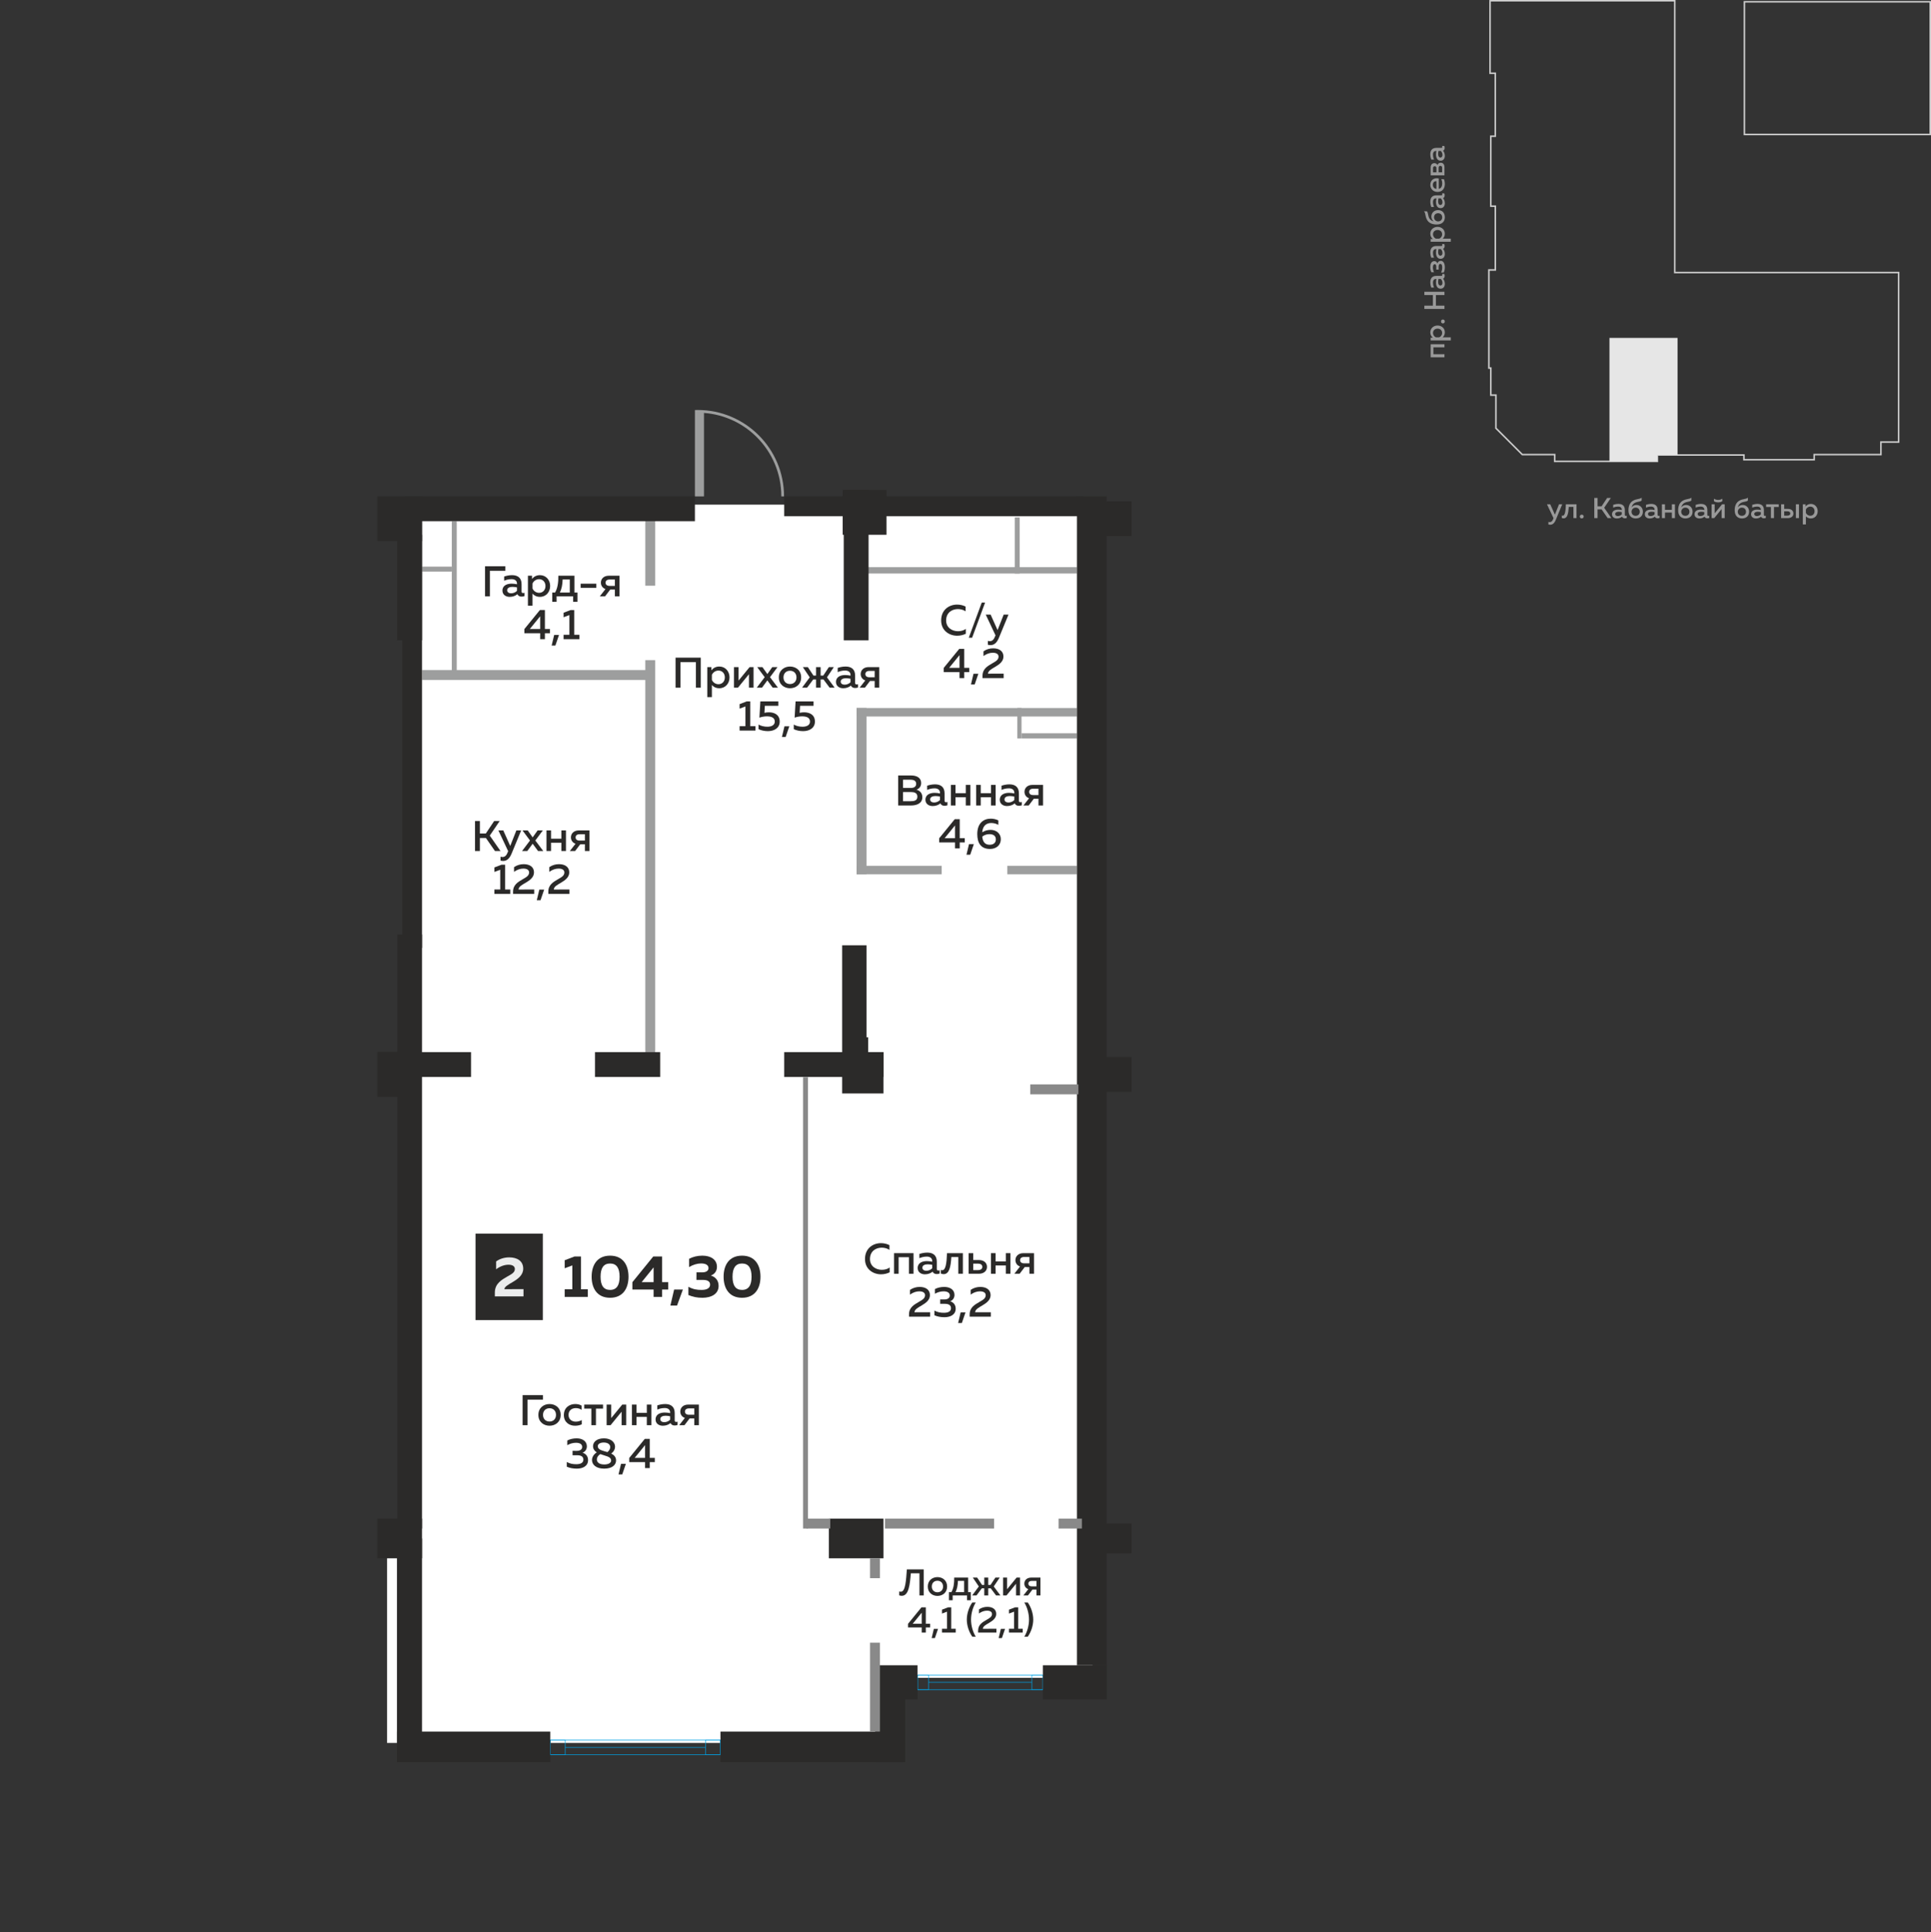 <?xml version="1.0" encoding="UTF-8"?> <!-- Creator: CorelDRAW 2019 (64-Bit) --> <svg xmlns="http://www.w3.org/2000/svg" xmlns:xlink="http://www.w3.org/1999/xlink" xmlns:xodm="http://www.corel.com/coreldraw/odm/2003" xml:space="preserve" width="250.1mm" height="250.233mm" style="shape-rendering:geometricPrecision; text-rendering:geometricPrecision; image-rendering:optimizeQuality; fill-rule:evenodd; clip-rule:evenodd" viewBox="0 0 8229.61 8233.98"><rect x="0" y="0" width="8229.61" height="8233.98" fill="#333333" stroke="none"/> <defs> <style type="text/css"> <![CDATA[ .str1 {stroke:#CCCCCC;stroke-width:6.58;stroke-miterlimit:22.926} .str0 {stroke:#00A0E3;stroke-width:2.51;stroke-miterlimit:22.926} .fil3 {fill:none} .fil5 {fill:#9D9E9E} .fil7 {fill:#898989} .fil6 {fill:#2B2A29} .fil2 {fill:#2B2A29} .fil11 {fill:#E6E6E6} .fil0 {fill:white} .fil8 {fill:#EBECEC;fill-rule:nonzero} .fil4 {fill:#9D9E9E;fill-rule:nonzero} .fil1 {fill:#2B2A29;fill-rule:nonzero} .fil9 {fill:#2B2A29;fill-rule:nonzero} .fil10 {fill:#999999;fill-rule:nonzero} ]]> </style> </defs> <g id="Слой_x0020_1">  <polygon class="fil0" points="1744.44,2150.46 4656.37,2150.46 4656.37,7149.87 3780.48,7149.87 3780.48,7427.28 2162.74,7427.28 1744.44,7427.28 1649.69,7427.28 1649.69,6539.36 1744.44,6539.36 "></polygon> <g> <path class="fil1" d="M2310.45 5279.1l-280.85 0 0 -22.05 280.85 0 2.98 11.02 -2.98 11.02zm0 -22.05l2.98 0 0 11.02 -2.98 -11.02zm-2.98 357.2l0 -346.18 5.96 0 0 346.18 -2.98 11.02 -2.98 -11.02zm5.96 0l0 11.02 -2.98 0 2.98 -11.02zm-283.83 -11.02l280.85 0 0 22.05 -280.85 0 -2.98 -11.02 2.98 -11.02zm0 22.05l-2.98 0 0 -11.02 2.98 11.02zm2.98 -357.2l0 346.18 -5.96 0 0 -346.18 2.98 -11.02 2.98 11.02zm-5.96 0l0 -11.02 2.98 0 -2.98 11.02z"></path> <polygon id="1" class="fil2" points="2029.59,5268.08 2310.45,5268.08 2310.45,5614.25 2029.59,5614.25 "></polygon> </g> <g> <polygon class="fil3 str0" points="2345.28,7415.4 2409.03,7415.4 2409.03,7477.47 2345.28,7477.47 "></polygon> <polygon class="fil3 str0" points="3006.73,7415.4 3070.5,7415.4 3070.5,7477.47 3006.73,7477.47 "></polygon> <polygon class="fil3 str0" points="2345.28,7415.4 3070.5,7415.4 3070.5,7477.47 2345.28,7477.47 "></polygon> <line class="fil3 str0" x1="2409.03" y1="7446.43" x2="3006.73" y2="7446.43"></line> </g> <g> <polygon class="fil3 str0" points="3910.29,7138.09 3957.27,7138.09 3957.27,7200.17 3910.29,7200.17 "></polygon> <polygon class="fil3 str0" points="4397.73,7138.09 4444.71,7138.09 4444.71,7200.17 4397.73,7200.17 "></polygon> <polygon class="fil3 str0" points="3910.29,7138.09 4444.71,7138.09 4444.71,7200.17 3910.29,7200.17 "></polygon> <line class="fil3 str0" x1="3957.27" y1="7169.13" x2="4397.73" y2="7169.13"></line> </g> <path class="fil4" d="M3000.33 1759.69l0 355.58 -38.75 0 0 -356.36 0 -5.57 0 -6.07c4.01,-0.14 8.01,-0.19 12.04,-0.19 101.56,0 193.55,41.18 260.08,107.72 66.55,66.58 107.72,158.53 107.72,260.09l0 0.38 -11.62 0 0 -0.38c0,-98.39 -39.87,-187.45 -104.31,-251.88 -58.54,-58.55 -137.44,-96.82 -225.16,-103.32z"></path> <polygon class="fil5" points="4324.67,2443.92 4324.67,2204.93 4345.78,2204.93 4345.78,2443.92 "></polygon> <polygon class="fil5" points="2750.15,2813.1 2792.42,2813.1 2792.42,4483.63 2750.15,4483.63 "></polygon> <polygon class="fil5" points="2750.15,2495.92 2792.42,2495.92 2792.42,2178.71 2750.15,2178.71 "></polygon> <polygon class="fil5" points="1798.56,2855.37 2775.42,2855.37 2775.42,2897.68 1798.56,2897.68 "></polygon> <polygon class="fil5" points="1925.45,2869.28 1946.58,2869.28 1946.58,2220.99 1925.45,2220.99 "></polygon> <polygon class="fil5" points="1925.45,2435.7 1798.56,2435.7 1798.56,2414.6 1925.45,2414.6 "></polygon> <polygon class="fil5" points="3650.7,3017.13 4589.84,3017.13 4589.84,3053.23 3650.7,3053.23 "></polygon> <polygon class="fil5" points="3650.7,3017.13 3692.96,3017.13 3692.96,3725.56 3650.7,3725.56 "></polygon> <polygon class="fil5" points="4353.52,3146.6 4353.52,3124.78 4589.85,3124.78 4589.85,3146.6 "></polygon> <polygon class="fil5" points="4335.72,3017.13 4353.53,3017.13 4353.53,3146.6 4335.72,3146.6 "></polygon> <polygon class="fil5" points="3650.7,3689.47 4013.34,3689.47 4013.34,3725.56 3650.7,3725.56 "></polygon> <polygon class="fil5" points="4589.84,3689.47 4293.09,3689.47 4293.09,3725.56 4589.84,3725.56 "></polygon> <polygon class="fil5" points="3699.35,2443.92 3699.35,2416.86 4589.84,2416.86 4589.84,2443.92 "></polygon> <polygon class="fil6" points="2345.26,7508.93 1691.79,7508.93 1691.79,7378.86 2345.26,7378.86 "></polygon> <polygon class="fil6" points="3070.48,7508.93 3847.42,7508.93 3847.42,7378.86 3070.48,7378.86 "></polygon> <polygon class="fil6" points="3729.8,7163.89 3729.8,7508.93 3857.76,7508.93 3857.76,7163.89 "></polygon> <polygon class="fil6" points="3719.45,7241.88 3910.28,7241.88 3910.28,7096.25 3719.45,7096.25 "></polygon> <polygon class="fil6" points="4716.72,7241.88 4444.7,7241.88 4444.7,7096.25 4716.72,7096.25 "></polygon> <polygon class="fil2" points="1798.56,2167.07 1798.56,4039.56 1714.21,4039.56 1714.21,2167.07 "></polygon> <polygon class="fil2" points="4622.98,2136.42 4822.47,2136.42 4822.47,2284.43 4622.98,2284.43 "></polygon> <polygon class="fil2" points="1608.25,2115.27 1798.56,2115.27 1798.56,2305.6 1608.25,2305.6 "></polygon> <polygon class="fil2" points="4674.41,4504.75 4822.47,4504.75 4822.47,4652.83 4674.41,4652.83 "></polygon> <polygon class="fil2" points="3595.94,4420.19 3699.92,4420.19 3699.92,4591.57 3595.94,4591.57 "></polygon> <polygon class="fil2" points="1608.25,4482.26 1794.93,4482.26 1794.93,4673.95 1608.25,4673.95 "></polygon> <polygon class="fil2" points="4674.46,6492.52 4822.47,6492.52 4822.47,6619.41 4674.46,6619.41 "></polygon> <polygon class="fil2" points="3532.51,6471.35 3765.16,6471.35 3765.16,6640.55 3532.51,6640.55 "></polygon> <polygon class="fil2" points="1608.25,6471.35 1798.56,6471.35 1798.56,6640.55 1608.25,6640.55 "></polygon> <polygon class="fil2" points="2961.58,2115.27 1724.58,2115.27 1724.58,2220.97 2961.58,2220.97 "></polygon> <polygon class="fil2" points="4616.1,2115.27 3342.2,2115.27 3342.2,2199.83 4616.1,2199.83 "></polygon> <polygon class="fil2" points="2535.79,4589.37 2535.79,4483.63 2813.57,4483.63 2813.57,4589.37 "></polygon> <polygon class="fil2" points="2007.4,4589.37 2007.4,4483.63 1777.4,4483.63 1777.4,4589.37 "></polygon> <polygon class="fil2" points="3765.15,4589.37 3765.15,4483.63 3342.21,4483.63 3342.21,4589.37 "></polygon> <polygon class="fil2" points="3595.94,2087.6 3701.71,2087.6 3701.71,2728.5 3595.94,2728.5 "></polygon> <polygon class="fil2" points="1692.8,2278.92 1798.56,2278.92 1798.56,2728.5 1692.8,2728.5 "></polygon> <polygon class="fil2" points="1693.16,6513.65 1693.16,3982.2 1798.56,3982.2 1798.56,6513.65 "></polygon> <polygon class="fil2" points="1691.78,6555.98 1798.56,6555.98 1798.56,7444.07 1691.78,7444.07 "></polygon> <polygon class="fil2" points="4716.71,7096.25 4716.71,2115.28 4589.84,2115.28 4589.84,7096.25 "></polygon> <polygon class="fil2" points="3591.41,2087.61 3778.1,2087.61 3778.1,2278.92 3591.41,2278.92 "></polygon> <polygon class="fil2" points="3692.96,4483.63 3692.96,4028.22 3589.18,4028.22 3589.18,4483.63 "></polygon> <polygon class="fil2" points="3589.18,4483.63 3765.16,4483.63 3765.16,4659.61 3589.18,4659.61 "></polygon> <polygon class="fil7" points="4511.47,6513.66 4511.47,6471.35 4610.87,6471.35 4610.87,6513.66 "></polygon> <polygon class="fil7" points="4236.55,6513.66 4236.55,6471.35 3771.35,6471.35 3771.35,6513.66 "></polygon> <polygon class="fil7" points="3437.41,6513.66 3437.41,6471.35 3538.49,6471.35 3538.49,6513.66 "></polygon> <polygon class="fil7" points="3443.54,6513.68 3443.54,4590.24 3422.43,4590.24 3422.43,6513.68 "></polygon> <polygon class="fil7" points="3707.91,6640.55 3750.22,6640.55 3750.22,6725.11 3707.91,6725.11 "></polygon> <polygon class="fil7" points="3707.91,7000.05 3750.22,7000.05 3750.22,7378.87 3707.91,7378.87 "></polygon> <polygon class="fil7" points="4596.04,4663.33 4596.04,4621.01 4390.7,4621.01 4390.7,4663.33 "></polygon> <path class="fil8" d="M2114.45 5375.3l0 33.53c17.24,-13.17 36.4,-19.4 52.69,-19.4 16.53,0 27.06,6.23 27.06,18.2 0,15.57 -14.61,22.04 -31.61,31.86 -23.95,14.13 -53.65,29.46 -53.65,68.74l0 16.05 122.15 0 0 -30.89 -81.43 0.24c0.24,-10.54 16.77,-19.4 36.17,-30.89 21.32,-12.69 44.07,-28.98 44.07,-56.52 0,-33.29 -26.58,-48.14 -59.4,-48.14 -19.88,0 -39.28,5.27 -56.04,17.24z"></path> <polygon class="fil9" points="2045.26,3626.44 2045.26,3571.04 2070.85,3571.04 2109.43,3626.44 2133.01,3626.44 2087.31,3560.8 2129.72,3498.47 2106.14,3498.47 2070.49,3551.85 2045.26,3551.85 2045.26,3498.47 2024.42,3498.47 2024.42,3626.44 "></polygon> <path id="1" class="fil9" d="M2174.51 3604.87l-29.61 -66.18 -20.84 0 41.68 88.48 -1.83 4.39c-5.12,13.71 -12.25,20.47 -21.76,20.47 -2.93,0 -6.03,-0.37 -8.96,-1.28l0 16.64c3.84,0.91 7.68,1.46 11.52,1.46 13.35,0 25.78,-7.68 35.28,-30.53l41.13 -99.63 -20.48 0 -26.14 66.18z"></path> <polygon id="2" class="fil9" points="2291.15,3538.69 2270.13,3568.3 2249.1,3538.69 2226.8,3538.69 2258.79,3581.65 2224.97,3626.44 2247.27,3626.44 2270.13,3595.36 2292.97,3626.44 2315.28,3626.44 2281.46,3581.65 2313.45,3538.69 "></polygon> <polygon id="3" class="fil9" points="2348.55,3626.44 2348.55,3591.15 2392.43,3591.15 2392.43,3626.44 2411.99,3626.44 2411.99,3538.69 2392.43,3538.69 2392.43,3573.97 2348.55,3573.97 2348.55,3538.69 2328.99,3538.69 2328.99,3626.44 "></polygon> <path id="4" class="fil9" d="M2451.11 3626.44l21.76 -28.7 19.93 0 0 28.7 19.56 0 0 -87.75 -45.34 0c-21.94,0 -33.82,13.71 -33.82,29.61 0,12.07 6.77,22.85 19.56,27.24l-24.13 30.89 22.49 0zm2.01 -57.95c0,-8.59 6.4,-13.53 17.19,-13.53l22.49 0 0 27.06 -22.49 0c-10.79,0 -17.19,-4.94 -17.19,-13.53z"></path> <polygon id="5" class="fil9" points="2137.21,3684.94 2107.05,3696.46 2107.05,3715.65 2131.91,3706.33 2131.91,3790.42 2107.05,3790.42 2107.05,3809.26 2174.69,3809.26 2174.69,3790.42 2152.57,3790.42 2152.57,3684.94 "></polygon> <path id="6" class="fil9" d="M2190.78 3695.18l0 20.11c13.16,-9.51 26.87,-13.9 39.49,-13.9 15.36,0 24.68,5.67 24.68,16.46 0,14.08 -12.61,20.47 -27.06,28.88 -18.83,11.15 -41.32,22.67 -41.32,53.02l0 9.51 90.13 0 0 -18.83 -66.73 0.18c0.18,-12.43 15.36,-20.11 31.44,-29.62 16.82,-10.05 34.37,-22.48 34.37,-43.51 0,-23.22 -18.47,-34.92 -43.69,-34.92 -14.44,0 -28.52,3.84 -41.32,12.61z"></path> <polygon id="7" class="fil9" points="2303.58,3836.31 2319.12,3790.97 2298.46,3790.97 2287.67,3836.31 "></polygon> <path id="8" class="fil9" d="M2341.06 3695.18l0 20.11c13.16,-9.51 26.87,-13.9 39.49,-13.9 15.36,0 24.68,5.67 24.68,16.46 0,14.08 -12.61,20.47 -27.06,28.88 -18.83,11.15 -41.32,22.67 -41.32,53.02l0 9.51 90.13 0 0 -18.83 -66.73 0.18c0.18,-12.43 15.36,-20.11 31.44,-29.62 16.82,-10.05 34.37,-22.48 34.37,-43.51 0,-23.22 -18.47,-34.92 -43.69,-34.92 -14.44,0 -28.52,3.84 -41.32,12.61z"></path> <polygon class="fil9" points="2248.05,6073.2 2248.05,5964.42 2313.86,5964.42 2313.86,5945.22 2227.21,5945.22 2227.21,6073.2 "></polygon> <path id="1" class="fil9" d="M2294.49 6029.32c0,30.35 23.03,46.25 47.53,46.25 24.68,0 47.53,-15.9 47.53,-46.25 0,-30.35 -22.85,-46.25 -47.53,-46.25 -24.5,0 -47.53,15.91 -47.53,46.25zm75.14 0c0,17.18 -11.33,28.33 -27.6,28.33 -16.45,0 -27.79,-11.15 -27.79,-28.33 0,-17.19 11.34,-28.34 27.79,-28.34 16.27,0 27.6,11.15 27.6,28.34z"></path> <path id="2" class="fil9" d="M2403.08 6030.05c0,31.26 23.95,45.52 47.35,45.52 11.15,0 20.66,-2.01 29.07,-6.03l0 -18.1c-6.95,4.02 -16.27,6.77 -25.59,6.77 -15.72,0 -30.89,-8.96 -30.89,-28.88 0,-20.66 15.72,-28.88 31.26,-28.88 8.96,0 17.92,2.74 24.32,7.31l0 -17.92c-7.68,-4.57 -17.19,-6.77 -27.06,-6.77 -23.4,0 -48.45,14.26 -48.45,46.99z"></path> <polygon id="3" class="fil9" points="2539.83,6073.2 2539.83,6002.63 2569.99,6002.63 2569.99,5985.44 2489.92,5985.44 2489.92,6002.63 2520.27,6002.63 2520.27,6073.2 "></polygon> <polygon id="4" class="fil9" points="2602.17,6073.2 2649.16,6015.79 2649.16,6073.2 2668.72,6073.2 2668.72,5985.44 2651.9,5985.44 2604.91,6042.85 2604.91,5985.44 2585.35,5985.44 2585.35,6073.2 "></polygon> <polygon id="5" class="fil9" points="2712.78,6073.2 2712.78,6037.91 2756.65,6037.91 2756.65,6073.2 2776.21,6073.2 2776.21,5985.44 2756.65,5985.44 2756.65,6020.73 2712.78,6020.73 2712.78,5985.44 2693.21,5985.44 2693.21,6073.2 "></polygon> <path id="6" class="fil9" d="M2875.49 6052.9l0 -31.44c0,-26.51 -15.72,-38.39 -40.59,-38.39 -14.08,0 -26.69,3.47 -33.64,5.85l0 17.92c7.86,-3.47 18.65,-6.77 31.63,-6.77 14.99,0 23.03,7.68 23.03,18.65l0 3.11c-6.95,-1.46 -15.36,-2.56 -22.85,-2.56 -18.28,0 -39.12,6.95 -39.12,29.43 0,18.1 14.81,26.87 30.71,26.87 13.71,0 24.5,-4.39 33.09,-11.33 3.11,7.13 9.51,10.24 17.55,10.24 4.39,0 8.77,-0.73 12.43,-2.19l0 -14.08c-1.83,0.55 -3.84,1.1 -5.85,1.1 -3.47,0 -6.4,-1.46 -6.4,-6.4zm-38.57 -19.93c6.22,0 13.71,1.1 19.01,2.19l0 14.81c-6.95,6.95 -16.09,10.42 -25.41,10.42 -8.78,0 -16.46,-4.39 -16.46,-12.98 0,-10.97 11.7,-14.44 22.85,-14.44z"></path> <path id="7" class="fil9" d="M2917.17 6073.2l21.76 -28.7 19.93 0 0 28.7 19.56 0 0 -87.75 -45.34 0c-21.94,0 -33.82,13.71 -33.82,29.61 0,12.07 6.77,22.85 19.56,27.24l-24.13 30.89 22.49 0zm2.01 -57.95c0,-8.59 6.4,-13.53 17.19,-13.53l22.49 0 0 27.06 -22.49 0c-10.79,0 -17.19,-4.94 -17.19,-13.53z"></path> <path id="8" class="fil9" d="M2501.07 6163.33c0,-21.21 -17.92,-34 -43.51,-34 -15.36,0 -28.7,3.29 -39.85,9.14l0 19.92c12.07,-6.95 24.86,-10.24 37.11,-10.24 17,0 26.33,6.58 26.33,17.73 0,10.24 -8.23,16.82 -23.58,16.82l-17.37 -0.18 0 18.83 19.75 0c14.81,0 26.32,4.57 26.32,18.65 0,14.08 -12.8,19.38 -29.25,19.56 -15.36,0.18 -28.15,-2.19 -41.5,-9.51l0 20.11c13.16,5.67 26.32,8.23 43.15,8.23 25.41,0 47.53,-11.15 47.53,-36.2 0,-18.83 -11.88,-28.16 -23.58,-31.81 11.15,-3.66 18.47,-14.08 18.47,-27.05z"></path> <path id="9" class="fil9" d="M2527.4 6162.59c0,12.43 6.77,20.66 15.91,26.51 -13.16,8.05 -20.29,20.66 -20.29,32.54 0,19.01 16.27,36.75 51.74,36.75 36.01,0 50.82,-17.18 50.82,-34.92 0,-14.81 -9.14,-23.58 -20.84,-29.43 11.15,-7.86 16.63,-18.46 16.45,-30.16 -0.37,-17.55 -17.19,-34.55 -47.17,-34.55 -32.72,0 -46.62,17 -46.62,33.27zm48.81 39.67c14.99,4.75 28.34,8.41 28.34,21.94 0,9.87 -12.25,16.45 -28.88,16.45 -21.39,0 -31.81,-8.59 -31.99,-21.39 0,-7.86 4.57,-16.82 14.63,-22.85 6.22,2.38 12.43,4.21 17.91,5.85zm24.5 -35.83c0,7.31 -4.02,15.36 -12.07,21.57 -4.75,-1.46 -9.32,-2.74 -13.34,-3.84 -13.35,-4.21 -27.61,-7.86 -27.61,-21.75 0,-8.41 9.33,-15.36 25.41,-15.36 18.1,0 27.6,8.78 27.6,19.38z"></path> <polygon id="10" class="fil9" points="2651.9,6283.07 2667.44,6237.73 2646.78,6237.73 2635.99,6283.07 "></polygon> <path id="11" class="fil9" d="M2747.88 6131.7l-66.18 81.17 0 17.73 67.46 0 0 25.41 20.11 0 0 -25.41 21.39 0 0 -18.1 -21.39 0 0 -80.81 -21.39 0zm1.28 80.81l-44.24 0 44.24 -54.3 0 54.3z"></path> <path class="fil9" d="M3686.47 5365.01c-0.18,43.69 34.92,65.26 68.01,65.26 13.53,0 26.33,-3.11 37.11,-8.41l0 -20.66c-8.41,6.4 -20.29,9.87 -33.45,9.87 -24.5,0 -50.46,-14.63 -50.46,-46.07 0.18,-33.82 25.6,-48.27 50.09,-48.27 12.07,0 23.95,3.29 32.91,9.51l0 -20.29c-10.97,-5.49 -23.58,-8.41 -36.38,-8.41 -33.64,0 -67.83,21.94 -67.83,67.46z"></path> <polygon id="1" class="fil9" points="3829.8,5427.9 3829.8,5357.33 3873.68,5357.33 3873.68,5427.9 3893.24,5427.9 3893.24,5340.15 3810.24,5340.15 3810.24,5427.9 "></polygon> <path id="2" class="fil9" d="M3992.51 5407.61l0 -31.44c0,-26.51 -15.72,-38.39 -40.59,-38.39 -14.08,0 -26.69,3.47 -33.64,5.85l0 17.92c7.86,-3.47 18.65,-6.77 31.63,-6.77 14.99,0 23.03,7.68 23.03,18.65l0 3.11c-6.95,-1.46 -15.36,-2.56 -22.85,-2.56 -18.28,0 -39.12,6.95 -39.12,29.43 0,18.1 14.81,26.87 30.71,26.87 13.71,0 24.5,-4.39 33.09,-11.33 3.11,7.13 9.51,10.24 17.55,10.24 4.39,0 8.77,-0.73 12.43,-2.19l0 -14.08c-1.83,0.55 -3.84,1.1 -5.85,1.1 -3.47,0 -6.4,-1.46 -6.4,-6.4zm-38.57 -19.93c6.22,0 13.71,1.1 19.01,2.19l0 14.81c-6.95,6.95 -16.09,10.42 -25.41,10.42 -8.78,0 -16.46,-4.39 -16.46,-12.98 0,-10.97 11.7,-14.44 22.85,-14.44z"></path> <path id="3" class="fil9" d="M4054.49 5356.78l29.62 0 0 71.11 19.56 0 0 -87.75 -67.64 0c-1.65,43.51 -5.67,72.76 -20.48,72.76 -1.83,0 -3.66,-0.37 -5.67,-1.1l0 15.36c4.39,1.65 8.41,2.38 12.07,2.38 23.4,0 29.98,-30.35 32.54,-72.76z"></path> <path id="4" class="fil9" d="M4171.67 5427.9c22.12,0 34.74,-12.8 34.74,-29.25 0,-16.64 -12.62,-29.25 -34.74,-29.25l-23.95 0 0 -29.25 -19.56 0 0 87.75 43.51 0zm-23.95 -43.15l20.11 0c11.52,0 18.65,4.75 18.65,13.9 0,8.96 -7.13,13.71 -18.65,13.71l-20.11 0 0 -27.6z"></path> <polygon id="5" class="fil9" points="4242.97,5427.9 4242.97,5392.62 4286.85,5392.62 4286.85,5427.9 4306.41,5427.9 4306.41,5340.15 4286.85,5340.15 4286.85,5375.43 4242.97,5375.43 4242.97,5340.15 4223.41,5340.15 4223.41,5427.9 "></polygon> <path id="6" class="fil9" d="M4345.53 5427.9l21.76 -28.7 19.93 0 0 28.7 19.56 0 0 -87.75 -45.34 0c-21.94,0 -33.82,13.71 -33.82,29.61 0,12.07 6.77,22.85 19.56,27.24l-24.13 30.89 22.49 0zm2.01 -57.95c0,-8.59 6.4,-13.53 17.19,-13.53l22.49 0 0 27.06 -22.49 0c-10.79,0 -17.19,-4.94 -17.19,-13.53z"></path> <path id="7" class="fil9" d="M3878.25 5496.64l0 20.11c13.16,-9.51 26.87,-13.9 39.49,-13.9 15.36,0 24.68,5.67 24.68,16.46 0,14.08 -12.61,20.47 -27.06,28.88 -18.83,11.15 -41.32,22.67 -41.32,53.02l0 9.51 90.13 0 0 -18.83 -66.73 0.18c0.18,-12.43 15.36,-20.11 31.44,-29.62 16.82,-10.05 34.37,-22.48 34.37,-43.51 0,-23.22 -18.47,-34.92 -43.69,-34.92 -14.44,0 -28.52,3.84 -41.32,12.61z"></path> <path id="8" class="fil9" d="M4067.84 5518.03c0,-21.21 -17.92,-34 -43.51,-34 -15.36,0 -28.7,3.29 -39.85,9.14l0 19.92c12.07,-6.95 24.86,-10.24 37.11,-10.24 17,0 26.33,6.58 26.33,17.73 0,10.24 -8.23,16.82 -23.58,16.82l-17.37 -0.18 0 18.83 19.75 0c14.81,0 26.32,4.57 26.32,18.65 0,14.08 -12.8,19.38 -29.25,19.56 -15.36,0.18 -28.15,-2.19 -41.5,-9.51l0 20.11c13.16,5.67 26.32,8.23 43.15,8.23 25.41,0 47.53,-11.15 47.53,-36.2 0,-18.83 -11.88,-28.16 -23.58,-31.81 11.15,-3.66 18.47,-14.08 18.47,-27.05z"></path> <polygon id="9" class="fil9" points="4099.28,5637.78 4114.82,5592.44 4094.16,5592.44 4083.37,5637.78 "></polygon> <path id="10" class="fil9" d="M4136.76 5496.64l0 20.11c13.16,-9.51 26.87,-13.9 39.49,-13.9 15.36,0 24.68,5.67 24.68,16.46 0,14.08 -12.61,20.47 -27.06,28.88 -18.83,11.15 -41.32,22.67 -41.32,53.02l0 9.51 90.13 0 0 -18.83 -66.73 0.18c0.18,-12.43 15.36,-20.11 31.44,-29.62 16.82,-10.05 34.37,-22.48 34.37,-43.51 0,-23.22 -18.47,-34.92 -43.69,-34.92 -14.44,0 -28.52,3.84 -41.32,12.61z"></path> <path class="fil9" d="M4011.06 2643.78c-0.18,43.69 34.92,65.26 68.01,65.26 13.53,0 26.33,-3.11 37.11,-8.41l0 -20.66c-8.41,6.4 -20.29,9.87 -33.45,9.87 -24.5,0 -50.46,-14.63 -50.46,-46.07 0.18,-33.82 25.6,-48.27 50.09,-48.27 12.07,0 23.95,3.29 32.91,9.51l0 -20.29c-10.97,-5.49 -23.58,-8.41 -36.38,-8.41 -33.64,0 -67.83,21.94 -67.83,67.46z"></path> <polygon id="1" class="fil9" points="4143.06,2717.45 4198.27,2567.91 4184.01,2567.91 4128.8,2717.45 "></polygon> <path id="2" class="fil9" d="M4251.47 2685.09l-29.61 -66.18 -20.84 0 41.68 88.48 -1.83 4.39c-5.12,13.71 -12.25,20.47 -21.76,20.47 -2.93,0 -6.03,-0.37 -8.96,-1.28l0 16.64c3.84,0.91 7.68,1.46 11.52,1.46 13.35,0 25.78,-7.68 35.28,-30.53l41.13 -99.63 -20.48 0 -26.14 66.18z"></path> <path id="3" class="fil9" d="M4088.03 2765.17l-66.18 81.17 0 17.73 67.46 0 0 25.41 20.11 0 0 -25.41 21.39 0 0 -18.1 -21.39 0 0 -80.81 -21.39 0zm1.28 80.81l-44.24 0 44.24 -54.3 0 54.3z"></path> <polygon id="4" class="fil9" points="4154.03,2916.54 4169.57,2871.2 4148.91,2871.2 4138.12,2916.54 "></polygon> <path id="5" class="fil9" d="M4191.51 2775.41l0 20.11c13.16,-9.51 26.87,-13.9 39.49,-13.9 15.36,0 24.68,5.67 24.68,16.46 0,14.08 -12.61,20.47 -27.06,28.88 -18.83,11.15 -41.32,22.67 -41.32,53.02l0 9.51 90.13 0 0 -18.83 -66.73 0.18c0.18,-12.43 15.36,-20.11 31.44,-29.62 16.82,-10.05 34.37,-22.48 34.37,-43.51 0,-23.22 -18.47,-34.92 -43.69,-34.92 -14.44,0 -28.52,3.84 -41.32,12.61z"></path> <polygon class="fil9" points="2899.94,2930.48 2899.94,2821.7 2965.75,2821.7 2965.75,2930.48 2986.59,2930.48 2986.59,2802.51 2879.1,2802.51 2879.1,2930.48 "></polygon> <path id="1" class="fil9" d="M3031.75 2856.44l0 -13.71 -17.37 0 0 127.97 19.56 0 0 -51.56c6.03,6.95 16.27,13.71 31.63,13.71 26.32,0 43.51,-21.02 43.51,-46.25 0,-25.23 -17.19,-46.25 -43.51,-46.25 -16.45,0 -26.87,7.68 -33.82,16.09zm57.4 30.16c0,17.18 -11.34,29.07 -27.24,29.07 -13.53,0 -23.77,-8.78 -27.97,-18.47l0 -21.39c4.21,-9.51 14.44,-18.28 27.97,-18.28 15.9,0 27.24,11.88 27.24,29.07z"></path> <polygon id="2" class="fil9" points="3144.92,2930.48 3191.9,2873.07 3191.9,2930.48 3211.46,2930.48 3211.46,2842.73 3194.64,2842.73 3147.66,2900.13 3147.66,2842.73 3128.09,2842.73 3128.09,2930.48 "></polygon> <polygon id="3" class="fil9" points="3291.35,2842.73 3270.33,2872.34 3249.3,2842.73 3227,2842.73 3258.99,2885.69 3225.17,2930.48 3247.48,2930.48 3270.33,2899.4 3293.18,2930.48 3315.49,2930.48 3281.66,2885.69 3313.66,2842.73 "></polygon> <path id="4" class="fil9" d="M3319.33 2886.61c0,30.35 23.03,46.25 47.53,46.25 24.68,0 47.53,-15.9 47.53,-46.25 0,-30.35 -22.85,-46.25 -47.53,-46.25 -24.5,0 -47.53,15.91 -47.53,46.25zm75.14 0c0,17.18 -11.33,28.33 -27.6,28.33 -16.45,0 -27.79,-11.15 -27.79,-28.33 0,-17.19 11.34,-28.34 27.79,-28.34 16.27,0 27.6,11.15 27.6,28.34z"></path> <polygon id="5" class="fil9" points="3557.17,2930.48 3524.45,2886.42 3553.7,2842.73 3532.49,2842.73 3508.54,2878.93 3497.39,2878.93 3497.39,2842.73 3477.83,2842.73 3477.83,2878.93 3466.86,2878.93 3442.91,2842.73 3421.52,2842.73 3450.95,2886.42 3418.23,2930.48 3439.62,2930.48 3465.76,2895.56 3477.83,2895.56 3477.83,2930.48 3497.39,2930.48 3497.39,2895.56 3509.64,2895.56 3535.78,2930.48 "></polygon> <path id="6" class="fil9" d="M3644.38 2910.19l0 -31.44c0,-26.51 -15.72,-38.39 -40.59,-38.39 -14.08,0 -26.69,3.47 -33.64,5.85l0 17.92c7.86,-3.47 18.65,-6.77 31.63,-6.77 14.99,0 23.03,7.68 23.03,18.65l0 3.11c-6.95,-1.46 -15.36,-2.56 -22.85,-2.56 -18.28,0 -39.12,6.95 -39.12,29.43 0,18.1 14.81,26.87 30.71,26.87 13.71,0 24.5,-4.39 33.09,-11.33 3.11,7.13 9.51,10.24 17.55,10.24 4.39,0 8.77,-0.73 12.43,-2.19l0 -14.08c-1.83,0.55 -3.84,1.1 -5.85,1.1 -3.47,0 -6.4,-1.46 -6.4,-6.4zm-38.57 -19.93c6.22,0 13.71,1.1 19.01,2.19l0 14.81c-6.95,6.95 -16.09,10.42 -25.41,10.42 -8.78,0 -16.46,-4.39 -16.46,-12.98 0,-10.97 11.7,-14.44 22.85,-14.44z"></path> <path id="7" class="fil9" d="M3686.06 2930.48l21.76 -28.7 19.93 0 0 28.7 19.56 0 0 -87.75 -45.34 0c-21.94,0 -33.82,13.71 -33.82,29.61 0,12.07 6.77,22.85 19.56,27.24l-24.13 30.89 22.49 0zm2.01 -57.95c0,-8.59 6.4,-13.53 17.19,-13.53l22.49 0 0 27.06 -22.49 0c-10.79,0 -17.19,-4.94 -17.19,-13.53z"></path> <polygon id="8" class="fil9" points="3182.21,2988.98 3152.05,3000.5 3152.05,3019.7 3176.91,3010.37 3176.91,3094.47 3152.05,3094.47 3152.05,3113.3 3219.69,3113.3 3219.69,3094.47 3197.57,3094.47 3197.57,2988.98 "></polygon> <path id="9" class="fil9" d="M3240.53 2988.98l-4.02 69.1c10.06,-3.47 21.57,-5.49 31.63,-5.49 19.74,0 33.82,5.85 33.82,22.31 0,14.62 -13.16,21.94 -31.63,21.94 -12.98,0 -27.06,-3.11 -37.48,-9.14l0 19.56c10.97,5.3 25.41,8.41 39.85,8.41 27.42,0 50.28,-13.71 50.28,-40.59 0,-29.25 -22.31,-39.67 -46.25,-39.67 -6.4,0 -12.8,0.73 -18.83,2.19l1.83 -29.98 57.41 0 0 -18.65 -76.6 0z"></path> <polygon id="10" class="fil9" points="3348.39,3140.36 3363.93,3095.02 3343.27,3095.02 3332.49,3140.36 "></polygon> <path id="11" class="fil9" d="M3390.62 2988.98l-4.02 69.1c10.06,-3.47 21.57,-5.49 31.63,-5.49 19.74,0 33.82,5.85 33.82,22.31 0,14.62 -13.16,21.94 -31.63,21.94 -12.98,0 -27.06,-3.11 -37.48,-9.14l0 19.56c10.97,5.3 25.41,8.41 39.85,8.41 27.42,0 50.28,-13.71 50.28,-40.59 0,-29.25 -22.31,-39.67 -46.25,-39.67 -6.4,0 -12.8,0.73 -18.83,2.19l1.83 -29.98 57.41 0 0 -18.65 -76.6 0z"></path> <path class="fil9" d="M3864.92 6687.82c-3.48,44.35 -5.54,94.39 -25.02,95.03 -3.33,0 -5.38,-0.32 -7.6,-1.11l0 16.63c3.96,1.27 7.6,1.9 10.93,1.9 29.93,-0.16 34.37,-46.72 38.64,-95.82l36.74 0 0 94.23 18.06 0 0 -110.86 -71.74 0z"></path> <path id="1" class="fil9" d="M3954.09 6760.68c0,26.29 19.95,40.07 41.18,40.07 21.38,0 41.18,-13.78 41.18,-40.07 0,-26.29 -19.8,-40.07 -41.18,-40.07 -21.22,0 -41.18,13.78 -41.18,40.07zm65.09 0c0,14.89 -9.82,24.55 -23.92,24.55 -14.25,0 -24.07,-9.66 -24.07,-24.55 0,-14.89 9.82,-24.55 24.07,-24.55 14.1,0 23.92,9.66 23.92,24.55z"></path> <path id="2" class="fil9" d="M4060.2 6819.11l0 -20.43 61.13 0 0 20.43 16 0 0 -34.37 -11.24 0 0 -62.08 -59.39 0c0.32,26.45 -2.85,45.77 -12.04,62.08l-10.45 0 0 34.37 16 0zm22.33 -82.51l26.45 0 0 48.14 -36.59 0c6.34,-13.46 9.5,-27.71 10.14,-48.14z"></path> <polygon id="3" class="fil9" points="4263.55,6798.68 4235.2,6760.51 4260.54,6722.66 4242.17,6722.66 4221.42,6754.02 4211.76,6754.02 4211.76,6722.66 4194.81,6722.66 4194.81,6754.02 4185.31,6754.02 4164.56,6722.66 4146.04,6722.66 4171.53,6760.51 4143.19,6798.68 4161.71,6798.68 4184.36,6768.43 4194.81,6768.43 4194.81,6798.68 4211.76,6798.68 4211.76,6768.43 4222.37,6768.43 4245.02,6798.68 "></polygon> <polygon id="4" class="fil9" points="4289.53,6798.68 4330.23,6748.95 4330.23,6798.68 4347.18,6798.68 4347.18,6722.66 4332.6,6722.66 4291.9,6772.39 4291.9,6722.66 4274.95,6722.66 4274.95,6798.68 "></polygon> <path id="5" class="fil9" d="M4381.06 6798.68l18.85 -24.87 17.26 0 0 24.87 16.95 0 0 -76.02 -39.28 0c-19.01,0 -29.3,11.88 -29.3,25.66 0,10.45 5.86,19.8 16.95,23.6l-20.9 26.77 19.48 0zm1.74 -50.21c0,-7.44 5.54,-11.72 14.89,-11.72l19.48 0 0 23.44 -19.48 0c-9.35,0 -14.89,-4.27 -14.89,-11.72z"></path> <path id="6" class="fil9" d="M3927.16 6849.36l-57.33 70.32 0 15.36 58.44 0 0 22.01 17.42 0 0 -22.01 18.53 0 0 -15.68 -18.53 0 0 -70 -18.53 0zm1.11 70l-38.32 0 38.32 -47.04 0 47.04z"></path> <polygon id="7" class="fil9" points="3984.34,6980.5 3997.8,6941.22 3979.9,6941.22 3970.55,6980.5 "></polygon> <polygon id="8" class="fil9" points="4040.72,6849.36 4014.59,6859.34 4014.59,6875.97 4036.12,6867.89 4036.12,6940.75 4014.59,6940.75 4014.59,6957.06 4073.18,6957.06 4073.18,6940.75 4054.02,6940.75 4054.02,6849.36 "></polygon> <path id="9" class="fil9" d="M4143.66 6828.78c-14.09,20.11 -23.28,47.35 -23.28,72.85 0,25.5 9.19,52.74 23.28,72.85l14.89 0c-12.51,-20.27 -20.11,-47.51 -20.11,-72.85 0,-25.34 7.6,-52.58 20.11,-72.85l-14.89 0z"></path> <path id="10" class="fil9" d="M4172.17 6858.23l0 17.42c11.4,-8.24 23.28,-12.04 34.21,-12.04 13.3,0 21.38,4.91 21.38,14.25 0,12.19 -10.93,17.74 -23.44,25.02 -16.31,9.66 -35.79,19.64 -35.79,45.93l0 8.24 78.08 0 0 -16.31 -57.81 0.16c0.16,-10.77 13.3,-17.42 27.24,-25.66 14.57,-8.71 29.78,-19.48 29.78,-37.69 0,-20.11 -16,-30.25 -37.85,-30.25 -12.51,0 -24.71,3.33 -35.79,10.93z"></path> <polygon id="11" class="fil9" points="4269.89,6980.5 4283.35,6941.22 4265.45,6941.22 4256.11,6980.5 "></polygon> <polygon id="12" class="fil9" points="4326.27,6849.36 4300.14,6859.34 4300.14,6875.97 4321.68,6867.89 4321.68,6940.75 4300.14,6940.75 4300.14,6957.06 4358.73,6957.06 4358.73,6940.75 4339.57,6940.75 4339.57,6849.36 "></polygon> <path id="13" class="fil9" d="M4365.39 6828.78c12.51,20.27 20.11,47.51 20.11,72.85 0,25.34 -7.6,52.58 -20.11,72.85l14.89 0c14.1,-20.11 23.28,-47.35 23.28,-72.85 0,-25.5 -9.18,-52.74 -23.28,-72.85l-14.89 0z"></path> <polygon class="fil9" points="2087.94,2541.07 2087.94,2432.29 2153.76,2432.29 2153.76,2413.1 2067.1,2413.1 2067.1,2541.07 "></polygon> <path id="1" class="fil9" d="M2222.86 2520.77l0 -31.44c0,-26.51 -15.72,-38.39 -40.59,-38.39 -14.08,0 -26.69,3.47 -33.64,5.85l0 17.92c7.86,-3.47 18.65,-6.77 31.63,-6.77 14.99,0 23.03,7.68 23.03,18.65l0 3.11c-6.95,-1.46 -15.36,-2.56 -22.85,-2.56 -18.28,0 -39.12,6.95 -39.12,29.43 0,18.1 14.81,26.87 30.71,26.87 13.71,0 24.5,-4.39 33.09,-11.33 3.11,7.13 9.51,10.24 17.55,10.24 4.39,0 8.77,-0.73 12.43,-2.19l0 -14.08c-1.83,0.55 -3.84,1.1 -5.85,1.1 -3.47,0 -6.4,-1.46 -6.4,-6.4zm-38.57 -19.93c6.22,0 13.71,1.1 19.01,2.19l0 14.81c-6.95,6.95 -16.09,10.42 -25.41,10.42 -8.78,0 -16.46,-4.39 -16.46,-12.98 0,-10.97 11.7,-14.44 22.85,-14.44z"></path> <path id="2" class="fil9" d="M2267.29 2467.03l0 -13.71 -17.37 0 0 127.97 19.56 0 0 -51.56c6.03,6.95 16.27,13.71 31.63,13.71 26.32,0 43.51,-21.02 43.51,-46.25 0,-25.23 -17.19,-46.25 -43.51,-46.25 -16.45,0 -26.87,7.68 -33.82,16.09zm57.4 30.16c0,17.18 -11.34,29.07 -27.24,29.07 -13.53,0 -23.77,-8.78 -27.97,-18.47l0 -21.39c4.21,-9.51 14.44,-18.28 27.97,-18.28 15.9,0 27.24,11.88 27.24,29.07z"></path> <path id="3" class="fil9" d="M2372.04 2564.65l0 -23.58 70.57 0 0 23.58 18.46 0 0 -39.67 -12.98 0 0 -71.66 -68.55 0c0.37,30.53 -3.29,52.83 -13.9,71.66l-12.07 0 0 39.67 18.47 0zm25.78 -95.25l30.53 0 0 55.58 -42.23 0c7.31,-15.54 10.97,-31.99 11.7,-55.58z"></path> <polygon id="4" class="fil9" points="2474.6,2487.32 2474.6,2504.87 2541.15,2504.87 2541.15,2487.32 "></polygon> <path id="5" class="fil9" d="M2578.81 2541.07l21.76 -28.7 19.93 0 0 28.7 19.56 0 0 -87.75 -45.34 0c-21.94,0 -33.82,13.71 -33.82,29.61 0,12.07 6.77,22.85 19.56,27.24l-24.13 30.89 22.49 0zm2.01 -57.95c0,-8.59 6.4,-13.53 17.19,-13.53l22.49 0 0 27.06 -22.49 0c-10.79,0 -17.19,-4.94 -17.19,-13.53z"></path> <path id="6" class="fil9" d="M2300.92 2599.57l-66.18 81.17 0 17.73 67.46 0 0 25.41 20.11 0 0 -25.41 21.39 0 0 -18.1 -21.39 0 0 -80.81 -21.39 0zm1.28 80.81l-44.24 0 44.24 -54.3 0 54.3z"></path> <polygon id="7" class="fil9" points="2366.92,2750.94 2382.46,2705.6 2361.8,2705.6 2351.02,2750.94 "></polygon> <polygon id="8" class="fil9" points="2432,2599.57 2401.84,2611.09 2401.84,2630.28 2426.7,2620.96 2426.7,2705.05 2401.84,2705.05 2401.84,2723.89 2469.48,2723.89 2469.48,2705.05 2447.36,2705.05 2447.36,2599.57 "></polygon> <path class="fil9" d="M3827.8 3304.53l0 127.97 54.48 0c20.29,0 48.63,-6.4 48.63,-35.47 0,-19.93 -13.71,-28.7 -25.23,-31.99 10.79,-3.47 20.11,-12.62 20.11,-28.15 0,-21.76 -17.18,-32.36 -43.88,-32.36l-54.11 0zm81.9 90.31c0,17.73 -15.17,19.38 -29.43,19.38l-31.63 0 0 -38.94 34.55 0c11.52,0 26.51,2.56 26.51,19.56zm-5.12 -54.66c0,12.43 -9.87,17.55 -21.94,17.55l-34 -0.18 0 -34.92 31.08 0c15.36,0 24.86,4.75 24.86,17.55z"></path> <path id="1" class="fil9" d="M4025.61 3412.21l0 -31.44c0,-26.51 -15.72,-38.39 -40.59,-38.39 -14.08,0 -26.69,3.47 -33.64,5.85l0 17.92c7.86,-3.47 18.65,-6.77 31.63,-6.77 14.99,0 23.03,7.68 23.03,18.65l0 3.11c-6.95,-1.46 -15.36,-2.56 -22.85,-2.56 -18.28,0 -39.12,6.95 -39.12,29.43 0,18.1 14.81,26.87 30.71,26.87 13.71,0 24.5,-4.39 33.09,-11.33 3.11,7.13 9.51,10.24 17.55,10.24 4.39,0 8.77,-0.73 12.43,-2.19l0 -14.08c-1.83,0.55 -3.84,1.1 -5.85,1.1 -3.47,0 -6.4,-1.46 -6.4,-6.4zm-38.57 -19.93c6.22,0 13.71,1.1 19.01,2.19l0 14.81c-6.95,6.95 -16.09,10.42 -25.41,10.42 -8.78,0 -16.46,-4.39 -16.46,-12.98 0,-10.97 11.7,-14.44 22.85,-14.44z"></path> <polygon id="2" class="fil9" points="4072.23,3432.5 4072.23,3397.22 4116.1,3397.22 4116.1,3432.5 4135.67,3432.5 4135.67,3344.75 4116.1,3344.75 4116.1,3380.03 4072.23,3380.03 4072.23,3344.75 4052.67,3344.75 4052.67,3432.5 "></polygon> <polygon id="3" class="fil9" points="4179.73,3432.5 4179.73,3397.22 4223.6,3397.22 4223.6,3432.5 4243.16,3432.5 4243.16,3344.75 4223.6,3344.75 4223.6,3380.03 4179.73,3380.03 4179.73,3344.75 4160.16,3344.75 4160.16,3432.5 "></polygon> <path id="4" class="fil9" d="M4342.44 3412.21l0 -31.44c0,-26.51 -15.72,-38.39 -40.59,-38.39 -14.08,0 -26.69,3.47 -33.64,5.85l0 17.92c7.86,-3.47 18.65,-6.77 31.63,-6.77 14.99,0 23.03,7.68 23.03,18.65l0 3.11c-6.95,-1.46 -15.36,-2.56 -22.85,-2.56 -18.28,0 -39.12,6.95 -39.12,29.43 0,18.1 14.81,26.87 30.71,26.87 13.71,0 24.5,-4.39 33.09,-11.33 3.11,7.13 9.51,10.24 17.55,10.24 4.39,0 8.77,-0.73 12.43,-2.19l0 -14.08c-1.83,0.55 -3.84,1.1 -5.85,1.1 -3.47,0 -6.4,-1.46 -6.4,-6.4zm-38.57 -19.93c6.22,0 13.71,1.1 19.01,2.19l0 14.81c-6.95,6.95 -16.09,10.42 -25.41,10.42 -8.78,0 -16.46,-4.39 -16.46,-12.98 0,-10.97 11.7,-14.44 22.85,-14.44z"></path> <path id="5" class="fil9" d="M4384.12 3432.5l21.76 -28.7 19.93 0 0 28.7 19.56 0 0 -87.75 -45.34 0c-21.94,0 -33.82,13.71 -33.82,29.61 0,12.07 6.77,22.85 19.56,27.24l-24.13 30.89 22.49 0zm2.01 -57.95c0,-8.59 6.4,-13.53 17.19,-13.53l22.49 0 0 27.06 -22.49 0c-10.79,0 -17.19,-4.94 -17.19,-13.53z"></path> <path id="6" class="fil9" d="M4068.85 3491l-66.18 81.17 0 17.73 67.46 0 0 25.41 20.11 0 0 -25.41 21.39 0 0 -18.1 -21.39 0 0 -80.81 -21.39 0zm1.28 80.81l-44.24 0 44.24 -54.3 0 54.3z"></path> <polygon id="7" class="fil9" points="4134.85,3642.38 4150.39,3597.04 4129.73,3597.04 4118.94,3642.38 "></polygon> <path id="8" class="fil9" d="M4186.03 3546.58c2.56,-29.8 19.74,-39.49 38.57,-39.49 10.24,0 21.02,2.74 30.16,7.86l0 -19.01c-9.69,-4.75 -21.02,-7.31 -32.17,-7.31 -31.81,0 -57.59,19.93 -57.59,65.63 0,39.31 16.27,63.44 54.3,63.44 24.86,0 45.89,-14.26 45.89,-41.68 0,-26.33 -21.57,-39.67 -42.96,-39.67 -13.35,0 -24.32,3.11 -36.2,10.24zm0.18 18.46c8.96,-7.13 19.74,-10.42 30.16,-10.42 14.44,0 27.79,5.3 27.79,22.31 0,16.45 -12.07,22.85 -26.51,22.85 -17.55,0 -29.07,-9.69 -31.44,-34.73z"></path> <polygon class="fil1" points="2448.49,5354.34 2406.67,5370.3 2406.67,5404.52 2439.11,5392.35 2439.11,5493.98 2406.67,5493.98 2406.67,5526.67 2505.01,5526.67 2505.01,5493.98 2476.12,5493.98 2476.12,5354.34 "></polygon> <path id="1" class="fil1" d="M2521.49 5440.51c0,49.67 23.57,89.72 78.57,89.72 55,0 78.57,-40.04 78.57,-89.72 0,-49.67 -23.57,-89.72 -78.57,-89.72 -54.99,0 -78.57,40.05 -78.57,89.72zm119.12 0c0,36.75 -12.67,56.26 -40.56,56.26 -27.88,0 -40.55,-19.52 -40.55,-56.26 0,-36.75 12.67,-56.26 40.55,-56.26 27.88,0 40.56,19.52 40.56,56.26z"></path> <path id="2" class="fil1" d="M2784.06 5354.34l-88.96 109.49 0 31.42 90.48 0 0 31.43 36.25 0 0 -31.43 26.1 0 0 -31.68 -26.1 0 0 -109.23 -37.77 0zm1.52 109.23l-50.94 0 50.94 -62.85 0 62.85z"></path> <polygon id="3" class="fil1" points="2885.44,5563.42 2910.28,5495.25 2873.02,5495.25 2857.06,5563.42 "></polygon> <path id="4" class="fil1" d="M3055.51 5398.43c0,-31.42 -26.61,-47.65 -62.35,-47.65 -21.29,0 -40.8,5.07 -56.27,13.44l0 35.23c16.99,-10.39 35.49,-15.46 50.94,-15.46 20.79,0 31.68,7.35 31.68,19.77 0,11.91 -10.39,18.25 -27.37,18.25l-23.82 -0.25 -0.25 32.44 28.38 0c17.24,0 29.91,5.32 29.91,20.02 0,16.22 -16.22,22.56 -35.74,22.56 -19.77,0.25 -37.26,-2.54 -56.77,-13.44l0 35.23c19.52,8.11 37.51,11.66 59.82,11.66 35.49,0 68.94,-14.45 68.94,-50.69 0,-25.34 -15.72,-38.78 -33.2,-44.1 16.22,-5.57 26.1,-19.26 26.1,-37z"></path> <path id="5" class="fil1" d="M3083.9 5440.51c0,49.67 23.57,89.72 78.57,89.72 55,0 78.57,-40.04 78.57,-89.72 0,-49.67 -23.57,-89.72 -78.57,-89.72 -55,0 -78.57,40.05 -78.57,89.72zm119.12 0c0,36.75 -12.67,56.26 -40.55,56.26 -27.88,0 -40.55,-19.52 -40.55,-56.26 0,-36.75 12.67,-56.26 40.55,-56.26 27.88,0 40.55,19.52 40.55,56.26z"></path> <rect class="fil3" x="-0" y="7.66" width="8226.32" height="8226.32"></rect> <rect class="fil3 str1" x="7434.4" y="7.66" width="791.92" height="565.34"></rect> <polygon class="fil3 str1" points="6350.48,3.29 7137.65,3.29 7137.65,1161.4 8091.78,1161.28 8091.78,1883.77 8016.25,1883.77 8016.25,1937.21 7731.76,1937.21 7731.76,1959.06 7432.32,1959.06 7432.32,1938.8 7063.5,1938.8 7063.5,1966.19 6625.87,1966.19 6625.87,1937.17 6487.97,1937.17 6375.31,1824.68 6375.31,1683.57 6353.64,1683.57 6353.64,1568.39 6345.38,1568.39 6345.38,1439.9 6345.38,1150.39 6372.79,1150.39 6372.79,878.54 6353.63,878.54 6353.63,580.52 6372.64,580.52 6372.64,312.07 6350.48,312.07 "></polygon> <polygon class="fil10" points="6156.11,1509.42 6108.85,1509.42 6108.85,1480.04 6156.11,1480.04 6156.11,1466.93 6097.34,1466.93 6097.34,1522.52 6156.11,1522.52 "></polygon> <path id="1" class="fil10" d="M6106.52 1438.9l-9.18 0 0 11.63 85.71 0 0 -13.1 -34.53 0c4.65,-4.04 9.18,-10.89 9.18,-21.18 0,-17.63 -14.08,-29.14 -30.98,-29.14 -16.9,0 -30.98,11.51 -30.98,29.14 0,11.02 5.14,18 10.78,22.65zm20.2 -38.45c11.51,0 19.47,7.59 19.47,18.24 0,9.06 -5.88,15.92 -12.37,18.73l-14.33 0c-6.37,-2.82 -12.24,-9.67 -12.24,-18.73 0,-10.65 7.96,-18.24 19.47,-18.24z"></path> <path id="2" class="fil10" d="M6149.38 1361.63c-5.26,0 -7.83,3.8 -7.83,8.21 0,4.41 2.57,8.33 7.83,8.33 5.51,0 8.08,-3.92 8.08,-8.33 0,-4.41 -2.57,-8.21 -8.08,-8.21z"></path> <polygon id="3" class="fil10" points="6070.4,1257.31 6106.77,1257.31 6106.77,1302.49 6070.4,1302.49 6070.4,1316.45 6156.11,1316.45 6156.11,1302.49 6119.62,1302.49 6119.62,1257.31 6156.11,1257.31 6156.11,1243.35 6070.4,1243.35 "></polygon> <path id="4" class="fil10" d="M6142.52 1175.64l-21.06 0c-17.75,0 -25.71,10.53 -25.71,27.18 0,9.43 2.33,17.88 3.92,22.53l12 0c-2.33,-5.26 -4.53,-12.49 -4.53,-21.18 0,-10.04 5.14,-15.43 12.49,-15.43l2.08 0c-0.98,4.65 -1.71,10.29 -1.71,15.31 0,12.24 4.65,26.2 19.71,26.2 12.12,0 18,-9.92 18,-20.57 0,-9.18 -2.94,-16.41 -7.59,-22.16 4.77,-2.08 6.85,-6.37 6.85,-11.75 0,-2.94 -0.49,-5.88 -1.47,-8.33l-9.43 0c0.37,1.23 0.73,2.57 0.73,3.92 0,2.33 -0.98,4.29 -4.28,4.29zm-13.35 25.83c0,-4.16 0.73,-9.18 1.47,-12.73l9.92 0c4.65,4.65 6.98,10.78 6.98,17.02 0,5.88 -2.94,11.02 -8.69,11.02 -7.34,0 -9.67,-7.83 -9.67,-15.3z"></path> <path id="5" class="fil10" d="M6140.07 1111.48c-7.34,0 -12.24,4.9 -14.08,11.63 -1.59,-6.12 -6.12,-10.41 -13.1,-10.41 -9.55,0 -17.27,7.59 -17.27,25.71 0,8.08 1.96,15.92 4.65,21.55l11.26 0c-2.69,-5.02 -4.77,-13.1 -4.77,-19.96 0,-8.45 2.57,-14.08 7.83,-14.08 4.9,0 6.61,4.78 6.61,11.02l0 12 10.04 0 0 -12c0,-5.88 0.98,-12.24 7.23,-12.24 6.49,0 8.08,7.35 8.08,16.04 0,7.1 -2.2,15.55 -4.9,20.33l11.27 0c2.81,-5.39 4.77,-13.22 4.77,-22.04 0,-18.12 -7.35,-27.55 -17.63,-27.55z"></path> <path id="6" class="fil10" d="M6142.52 1048.3l-21.06 0c-17.75,0 -25.71,10.53 -25.71,27.18 0,9.43 2.33,17.88 3.92,22.53l12 0c-2.33,-5.26 -4.53,-12.49 -4.53,-21.18 0,-10.04 5.14,-15.43 12.49,-15.43l2.08 0c-0.98,4.65 -1.71,10.29 -1.71,15.31 0,12.24 4.65,26.2 19.71,26.2 12.12,0 18,-9.92 18,-20.57 0,-9.18 -2.94,-16.41 -7.59,-22.16 4.77,-2.08 6.85,-6.37 6.85,-11.75 0,-2.94 -0.49,-5.88 -1.47,-8.33l-9.43 0c0.37,1.23 0.73,2.57 0.73,3.92 0,2.33 -0.98,4.29 -4.28,4.29zm-13.35 25.83c0,-4.16 0.73,-9.18 1.47,-12.73l9.92 0c4.65,4.65 6.98,10.78 6.98,17.02 0,5.88 -2.94,11.02 -8.69,11.02 -7.34,0 -9.67,-7.83 -9.67,-15.3z"></path> <path id="7" class="fil10" d="M6106.52 1018.54l-9.18 0 0 11.63 85.71 0 0 -13.1 -34.53 0c4.65,-4.04 9.18,-10.89 9.18,-21.18 0,-17.63 -14.08,-29.14 -30.98,-29.14 -16.9,0 -30.98,11.51 -30.98,29.14 0,11.02 5.14,18 10.78,22.65zm20.2 -38.45c11.51,0 19.47,7.59 19.47,18.24 0,9.06 -5.88,15.92 -12.37,18.73l-14.33 0c-6.37,-2.82 -12.24,-9.67 -12.24,-18.73 0,-10.65 7.96,-18.24 19.47,-18.24z"></path> <path id="8" class="fil10" d="M6128.81 895.24c-17.76,0 -28.53,12.73 -28.53,27.55 0,9.06 4.41,16.65 10.29,20.57 -6.74,-1.71 -14.33,-5.02 -18.61,-12.49 -6.98,-12.49 -4.16,-22.16 -10.4,-30.36l-12.73 0c8.2,8.33 3.67,21.18 14.08,38.08 6.61,10.53 19.59,18.12 39.92,18.12 23.63,0 34.9,-13.35 34.9,-30.86 0,-17.75 -10.29,-30.61 -28.9,-30.61zm0.24 48.24c-8.2,0 -17.39,-6.12 -17.39,-17.39 0,-11.76 8.33,-17.51 17.39,-17.51 9.06,0 17.39,5.75 17.39,17.51 0,11.39 -8.33,17.39 -17.39,17.39z"></path> <path id="9" class="fil10" d="M6142.52 832.31l-21.06 0c-17.75,0 -25.71,10.53 -25.71,27.18 0,9.43 2.33,17.88 3.92,22.53l12 0c-2.33,-5.26 -4.53,-12.49 -4.53,-21.18 0,-10.04 5.14,-15.43 12.49,-15.43l2.08 0c-0.98,4.65 -1.71,10.29 -1.71,15.31 0,12.24 4.65,26.2 19.71,26.2 12.12,0 18,-9.92 18,-20.57 0,-9.18 -2.94,-16.41 -7.59,-22.16 4.77,-2.08 6.85,-6.37 6.85,-11.75 0,-2.94 -0.49,-5.88 -1.47,-8.33l-9.43 0c0.37,1.23 0.73,2.57 0.73,3.92 0,2.33 -0.98,4.29 -4.28,4.29zm-13.35 25.83c0,-4.16 0.73,-9.18 1.47,-12.73l9.92 0c4.65,4.65 6.98,10.78 6.98,17.02 0,5.88 -2.94,11.02 -8.69,11.02 -7.34,0 -9.67,-7.83 -9.67,-15.3z"></path> <path id="10" class="fil10" d="M6126.73 817.85c20.69,0 30.98,-15.3 30.98,-33.3 0,-8.2 -1.47,-15.67 -4.04,-21.06l-11.27 0c2.45,5.02 4.17,11.51 4.17,18.61 0,10.77 -4.41,21.06 -14.94,22.53l0 -44.2c-17.02,-3.79 -35.88,4.29 -35.88,27.67 0,13.59 9.67,29.75 30.98,29.75zm-4.9 -45.67l0 32.57c-9.92,-0.49 -15.18,-8.45 -15.18,-17.27 0,-12.86 10.04,-16.04 15.18,-15.31z"></path> <path id="11" class="fil10" d="M6156.11 712.8c0,-13.59 -7.1,-19.35 -16.16,-19.35 -7.22,0 -11.88,4.53 -13.59,10.04 -2.2,-5.02 -6.86,-8.33 -13.35,-8.33 -9.18,0 -15.67,6.74 -15.67,18.61l0 33.55 58.77 0 0 -34.53zm-24.98 21.43l0 -18.49c0,-4.53 1.59,-9.06 7.59,-9.06 5.63,0 7.47,3.92 7.47,9.31l0 18.24 -15.06 0zm-23.88 0l0 -17.51c0,-4.04 1.71,-8.33 7.47,-8.33 5.26,0 7.1,3.67 7.1,8.33l0 17.51 -14.57 0z"></path> <path id="12" class="fil10" d="M6142.52 630.15l-21.06 0c-17.75,0 -25.71,10.53 -25.71,27.18 0,9.43 2.33,17.88 3.92,22.53l12 0c-2.33,-5.26 -4.53,-12.49 -4.53,-21.18 0,-10.04 5.14,-15.43 12.49,-15.43l2.08 0c-0.98,4.65 -1.71,10.29 -1.71,15.31 0,12.24 4.65,26.2 19.71,26.2 12.12,0 18,-9.92 18,-20.57 0,-9.18 -2.94,-16.41 -7.59,-22.16 4.77,-2.08 6.85,-6.37 6.85,-11.75 0,-2.94 -0.49,-5.88 -1.47,-8.33l-9.43 0c0.37,1.23 0.73,2.57 0.73,3.92 0,2.33 -0.98,4.29 -4.28,4.29zm-13.35 25.83c0,-4.16 0.73,-9.18 1.47,-12.73l9.92 0c4.65,4.65 6.98,10.78 6.98,17.02 0,5.88 -2.94,11.02 -8.69,11.02 -7.34,0 -9.67,-7.83 -9.67,-15.3z"></path> <path class="fil10" d="M6626.77 2193.27l-19.84 -44.32 -13.96 0 27.92 59.26 -1.23 2.94c-3.43,9.18 -8.2,13.71 -14.57,13.71 -1.96,0 -4.04,-0.25 -6,-0.86l0 11.14c2.57,0.61 5.14,0.98 7.71,0.98 8.94,0 17.27,-5.14 23.63,-20.45l27.55 -66.73 -13.71 0 -17.51 44.32z"></path> <path id="1" class="fil10" d="M6685.91 2160.09l19.84 0 0 47.63 13.1 0 0 -58.77 -45.3 0c-1.1,29.14 -3.79,48.73 -13.71,48.73 -1.22,0 -2.45,-0.25 -3.79,-0.74l0 10.29c2.94,1.1 5.63,1.59 8.08,1.59 15.67,0 20.08,-20.33 21.79,-48.73z"></path> <path id="2" class="fil10" d="M6749.46 2200.99c0,-5.26 -3.8,-7.83 -8.21,-7.83 -4.41,0 -8.33,2.57 -8.33,7.83 0,5.51 3.92,8.08 8.33,8.08 4.41,0 8.21,-2.57 8.21,-8.08z"></path> <polygon id="3" class="fil10" points="6808.6,2207.72 6808.6,2170.62 6825.75,2170.62 6851.58,2207.72 6867.37,2207.72 6836.77,2163.77 6865.17,2122.01 6849.37,2122.01 6825.5,2157.77 6808.6,2157.77 6808.6,2122.01 6794.64,2122.01 6794.64,2207.72 "></polygon> <path id="4" class="fil10" d="M6924.8 2194.13l0 -21.06c0,-17.75 -10.53,-25.71 -27.18,-25.71 -9.43,0 -17.88,2.33 -22.53,3.92l0 12c5.26,-2.33 12.49,-4.53 21.18,-4.53 10.04,0 15.43,5.14 15.43,12.49l0 2.08c-4.65,-0.98 -10.29,-1.71 -15.31,-1.71 -12.24,0 -26.2,4.65 -26.2,19.71 0,12.12 9.92,18 20.57,18 9.18,0 16.41,-2.94 22.16,-7.59 2.08,4.77 6.37,6.85 11.75,6.85 2.94,0 5.88,-0.49 8.33,-1.47l0 -9.43c-1.23,0.37 -2.57,0.73 -3.92,0.73 -2.33,0 -4.29,-0.98 -4.29,-4.28zm-25.83 -13.35c4.16,0 9.18,0.73 12.73,1.47l0 9.92c-4.65,4.65 -10.78,6.98 -17.02,6.98 -5.88,0 -11.02,-2.94 -11.02,-8.69 0,-7.34 7.83,-9.67 15.3,-9.67z"></path> <path id="5" class="fil10" d="M7001.7 2180.42c0,-17.76 -12.73,-28.53 -27.55,-28.53 -9.06,0 -16.65,4.41 -20.57,10.29 1.71,-6.74 5.02,-14.33 12.49,-18.61 12.49,-6.98 22.16,-4.16 30.36,-10.4l0 -12.73c-8.33,8.2 -21.18,3.67 -38.08,14.08 -10.53,6.61 -18.12,19.59 -18.12,39.92 0,23.63 13.35,34.9 30.86,34.9 17.75,0 30.61,-10.29 30.61,-28.9zm-48.24 0.24c0,-8.2 6.12,-17.39 17.39,-17.39 11.76,0 17.51,8.33 17.51,17.39 0,9.06 -5.75,17.39 -17.51,17.39 -11.39,0 -17.39,-8.33 -17.39,-17.39z"></path> <path id="6" class="fil10" d="M7064.63 2194.13l0 -21.06c0,-17.75 -10.53,-25.71 -27.18,-25.71 -9.43,0 -17.88,2.33 -22.53,3.92l0 12c5.26,-2.33 12.49,-4.53 21.18,-4.53 10.04,0 15.43,5.14 15.43,12.49l0 2.08c-4.65,-0.98 -10.29,-1.71 -15.31,-1.71 -12.24,0 -26.2,4.65 -26.2,19.71 0,12.12 9.92,18 20.57,18 9.18,0 16.41,-2.94 22.16,-7.59 2.08,4.77 6.37,6.85 11.75,6.85 2.94,0 5.88,-0.49 8.33,-1.47l0 -9.43c-1.23,0.37 -2.57,0.73 -3.92,0.73 -2.33,0 -4.29,-0.98 -4.29,-4.28zm-25.83 -13.35c4.16,0 9.18,0.73 12.73,1.47l0 9.92c-4.65,4.65 -10.78,6.98 -17.02,6.98 -5.88,0 -11.02,-2.94 -11.02,-8.69 0,-7.34 7.83,-9.67 15.3,-9.67z"></path> <polygon id="7" class="fil10" points="7095.86,2207.72 7095.86,2184.09 7125.24,2184.09 7125.24,2207.72 7138.35,2207.72 7138.35,2148.95 7125.24,2148.95 7125.24,2172.58 7095.86,2172.58 7095.86,2148.95 7082.76,2148.95 7082.76,2207.72 "></polygon> <path id="8" class="fil10" d="M7213.52 2180.42c0,-17.76 -12.73,-28.53 -27.55,-28.53 -9.06,0 -16.65,4.41 -20.57,10.29 1.71,-6.74 5.02,-14.33 12.49,-18.61 12.49,-6.98 22.16,-4.16 30.36,-10.4l0 -12.73c-8.33,8.2 -21.18,3.67 -38.08,14.08 -10.53,6.61 -18.12,19.59 -18.12,39.92 0,23.63 13.35,34.9 30.86,34.9 17.75,0 30.61,-10.29 30.61,-28.9zm-48.24 0.24c0,-8.2 6.12,-17.39 17.39,-17.39 11.76,0 17.51,8.33 17.51,17.39 0,9.06 -5.75,17.39 -17.51,17.39 -11.39,0 -17.39,-8.33 -17.39,-17.39z"></path> <path id="9" class="fil10" d="M7276.46 2194.13l0 -21.06c0,-17.75 -10.53,-25.71 -27.18,-25.71 -9.43,0 -17.88,2.33 -22.53,3.92l0 12c5.26,-2.33 12.49,-4.53 21.18,-4.53 10.04,0 15.43,5.14 15.43,12.49l0 2.08c-4.65,-0.98 -10.29,-1.71 -15.31,-1.71 -12.24,0 -26.2,4.65 -26.2,19.71 0,12.12 9.92,18 20.57,18 9.18,0 16.41,-2.94 22.16,-7.59 2.08,4.77 6.37,6.85 11.75,6.85 2.94,0 5.88,-0.49 8.33,-1.47l0 -9.43c-1.23,0.37 -2.57,0.73 -3.92,0.73 -2.33,0 -4.29,-0.98 -4.29,-4.28zm-25.83 -13.35c4.16,0 9.18,0.73 12.73,1.47l0 9.92c-4.65,4.65 -10.78,6.98 -17.02,6.98 -5.88,0 -11.02,-2.94 -11.02,-8.69 0,-7.34 7.83,-9.67 15.3,-9.67z"></path> <path id="10" class="fil10" d="M7340.38 2135.73l0 -10.65c-6.25,3.92 -11.75,5.14 -17.88,5.14 -6.12,0 -11.63,-1.22 -17.88,-5.14l0 10.65c5.39,3.67 11.27,5.02 17.88,5.02 6.61,0 12.49,-1.35 17.88,-5.02zm-34.53 72l31.47 -38.45 0 38.45 13.1 0 0 -58.77 -11.26 0 -31.47 38.45 0 -38.45 -13.1 0 0 58.77 11.27 0z"></path> <path id="11" class="fil10" d="M7454.49 2180.42c0,-17.76 -12.73,-28.53 -27.55,-28.53 -9.06,0 -16.65,4.41 -20.57,10.29 1.71,-6.74 5.02,-14.33 12.49,-18.61 12.49,-6.98 22.16,-4.16 30.36,-10.4l0 -12.73c-8.33,8.2 -21.18,3.67 -38.08,14.08 -10.53,6.61 -18.12,19.59 -18.12,39.92 0,23.63 13.35,34.9 30.86,34.9 17.75,0 30.61,-10.29 30.61,-28.9zm-48.24 0.24c0,-8.2 6.12,-17.39 17.39,-17.39 11.76,0 17.51,8.33 17.51,17.39 0,9.06 -5.75,17.39 -17.51,17.39 -11.39,0 -17.39,-8.33 -17.39,-17.39z"></path> <path id="12" class="fil10" d="M7517.43 2194.13l0 -21.06c0,-17.75 -10.53,-25.71 -27.18,-25.71 -9.43,0 -17.88,2.33 -22.53,3.92l0 12c5.26,-2.33 12.49,-4.53 21.18,-4.53 10.04,0 15.43,5.14 15.43,12.49l0 2.08c-4.65,-0.98 -10.29,-1.71 -15.31,-1.71 -12.24,0 -26.2,4.65 -26.2,19.71 0,12.12 9.92,18 20.57,18 9.18,0 16.41,-2.94 22.16,-7.59 2.08,4.77 6.37,6.85 11.75,6.85 2.94,0 5.88,-0.49 8.33,-1.47l0 -9.43c-1.23,0.37 -2.57,0.73 -3.92,0.73 -2.33,0 -4.29,-0.98 -4.29,-4.28zm-25.83 -13.35c4.16,0 9.18,0.73 12.73,1.47l0 9.92c-4.65,4.65 -10.78,6.98 -17.02,6.98 -5.88,0 -11.02,-2.94 -11.02,-8.69 0,-7.34 7.83,-9.67 15.3,-9.67z"></path> <polygon id="13" class="fil10" points="7560.4,2207.72 7560.4,2160.46 7580.61,2160.46 7580.61,2148.95 7526.98,2148.95 7526.98,2160.46 7547.31,2160.46 7547.31,2207.72 "></polygon> <path id="14" class="fil10" d="M7620.04 2207.72c14.82,0 23.26,-8.57 23.26,-19.59 0,-11.14 -8.45,-19.59 -23.26,-19.59l-16.04 0 0 -19.59 -13.1 0 0 58.77 29.14 0zm-16.04 -28.9l13.47 0c7.71,0 12.49,3.19 12.49,9.31 0,6 -4.77,9.18 -12.49,9.18l-13.47 0 0 -18.49zm62.93 28.9l0 -58.77 -13.1 0 0 58.77 13.1 0z"></path> <path id="15" class="fil10" d="M7694.97 2158.14l0 -9.18 -11.63 0 0 85.71 13.1 0 0 -34.53c4.04,4.65 10.89,9.18 21.18,9.18 17.63,0 29.14,-14.08 29.14,-30.98 0,-16.9 -11.51,-30.98 -29.14,-30.98 -11.02,0 -18,5.14 -22.65,10.78zm38.45 20.2c0,11.51 -7.59,19.47 -18.24,19.47 -9.06,0 -15.92,-5.88 -18.73,-12.37l0 -14.33c2.82,-6.37 9.67,-12.24 18.73,-12.24 10.65,0 18.24,7.96 18.24,19.47z"></path> <rect class="fil3" x="6350.48" y="3.29" width="787.17" height="309.08"></rect> <polygon class="fil3" points="6372.64,312.07 6656.98,312.07 6656.98,367.91 6767.67,367.91 6767.67,580.52 6372.64,580.52 6372.64,367.91 "></polygon> <rect class="fil3" x="6353.63" y="580.52" width="784.01" height="298.03"></rect> <polygon class="fil3" points="6372.79,878.54 7137.65,878.54 7137.65,1161.4 6767.6,1161.4 6767.6,1150.39 6372.79,1150.39 "></polygon> <rect class="fil3" x="6345.38" y="1150.39" width="422.23" height="289.5"></rect> <polygon class="fil3" points="6345.38,1568.39 6345.38,1439.9 6625.87,1439.9 6625.87,1439.4 6859.28,1439.4 6859.28,1439.9 6859.28,1568.39 6860.47,1568.39 6860.47,1683.57 6859.28,1683.57 6859.28,1824.68 6859.28,1966.19 6625.87,1966.19 6625.87,1937.17 6487.97,1937.17 6375.31,1824.68 6375.31,1683.57 6353.64,1683.57 6353.64,1568.39 "></polygon> <polygon class="fil11" points="6859.28,1439.9 7063.5,1439.9 7149.45,1439.9 7149.45,1938.8 7063.5,1938.8 7063.5,1966.19 6859.28,1966.19 6859.28,1936.89 "></polygon> <polygon class="fil3" points="7299.6,1161.14 7443.09,1161.14 7443.09,1238.25 7443.09,1307.18 7443.09,1527.91 7286.11,1527.91 7286.11,1938.8 7149.45,1938.8 7149.45,1419.59 7149.45,1419.59 7149.45,1238.25 7299.6,1238.25 "></polygon> <polygon class="fil3" points="7286.11,1527.91 7432.32,1527.91 7582.04,1527.91 7582.04,1938.8 7582.04,1959.06 7432.32,1959.06 7432.32,1938.8 7286.11,1938.8 "></polygon> <polygon class="fil3" points="7877.97,1527.91 7731.76,1527.91 7582.04,1527.91 7582.04,1938.8 7582.04,1959.06 7731.76,1959.06 7731.8,1937.21 7878,1937.21 "></polygon> <polygon class="fil3" points="7722.99,1161.28 8091.78,1161.28 8091.78,1526.73 8091.41,1526.73 8091.41,1883.77 8016.25,1883.77 8016.25,1937.21 7878,1937.21 7878,1883.77 7878,1526.73 7722.99,1526.73 "></polygon> <polygon class="fil3" points="7434.4,7.66 7729.47,7.66 7729.47,251.29 7813.92,251.29 7813.92,459.15 7729.09,459.15 7729.09,573 7434.4,573 "></polygon> <polygon class="fil3" points="7729.47,7.66 7916.21,7.66 8004.59,7.66 8226.32,7.66 8226.32,251.29 8226.32,458.97 8226.32,573 8004.59,573 8004.59,458.97 7916.21,458.97 7916.21,251.29 7729.47,251.29 "></polygon> </g> </svg> 
